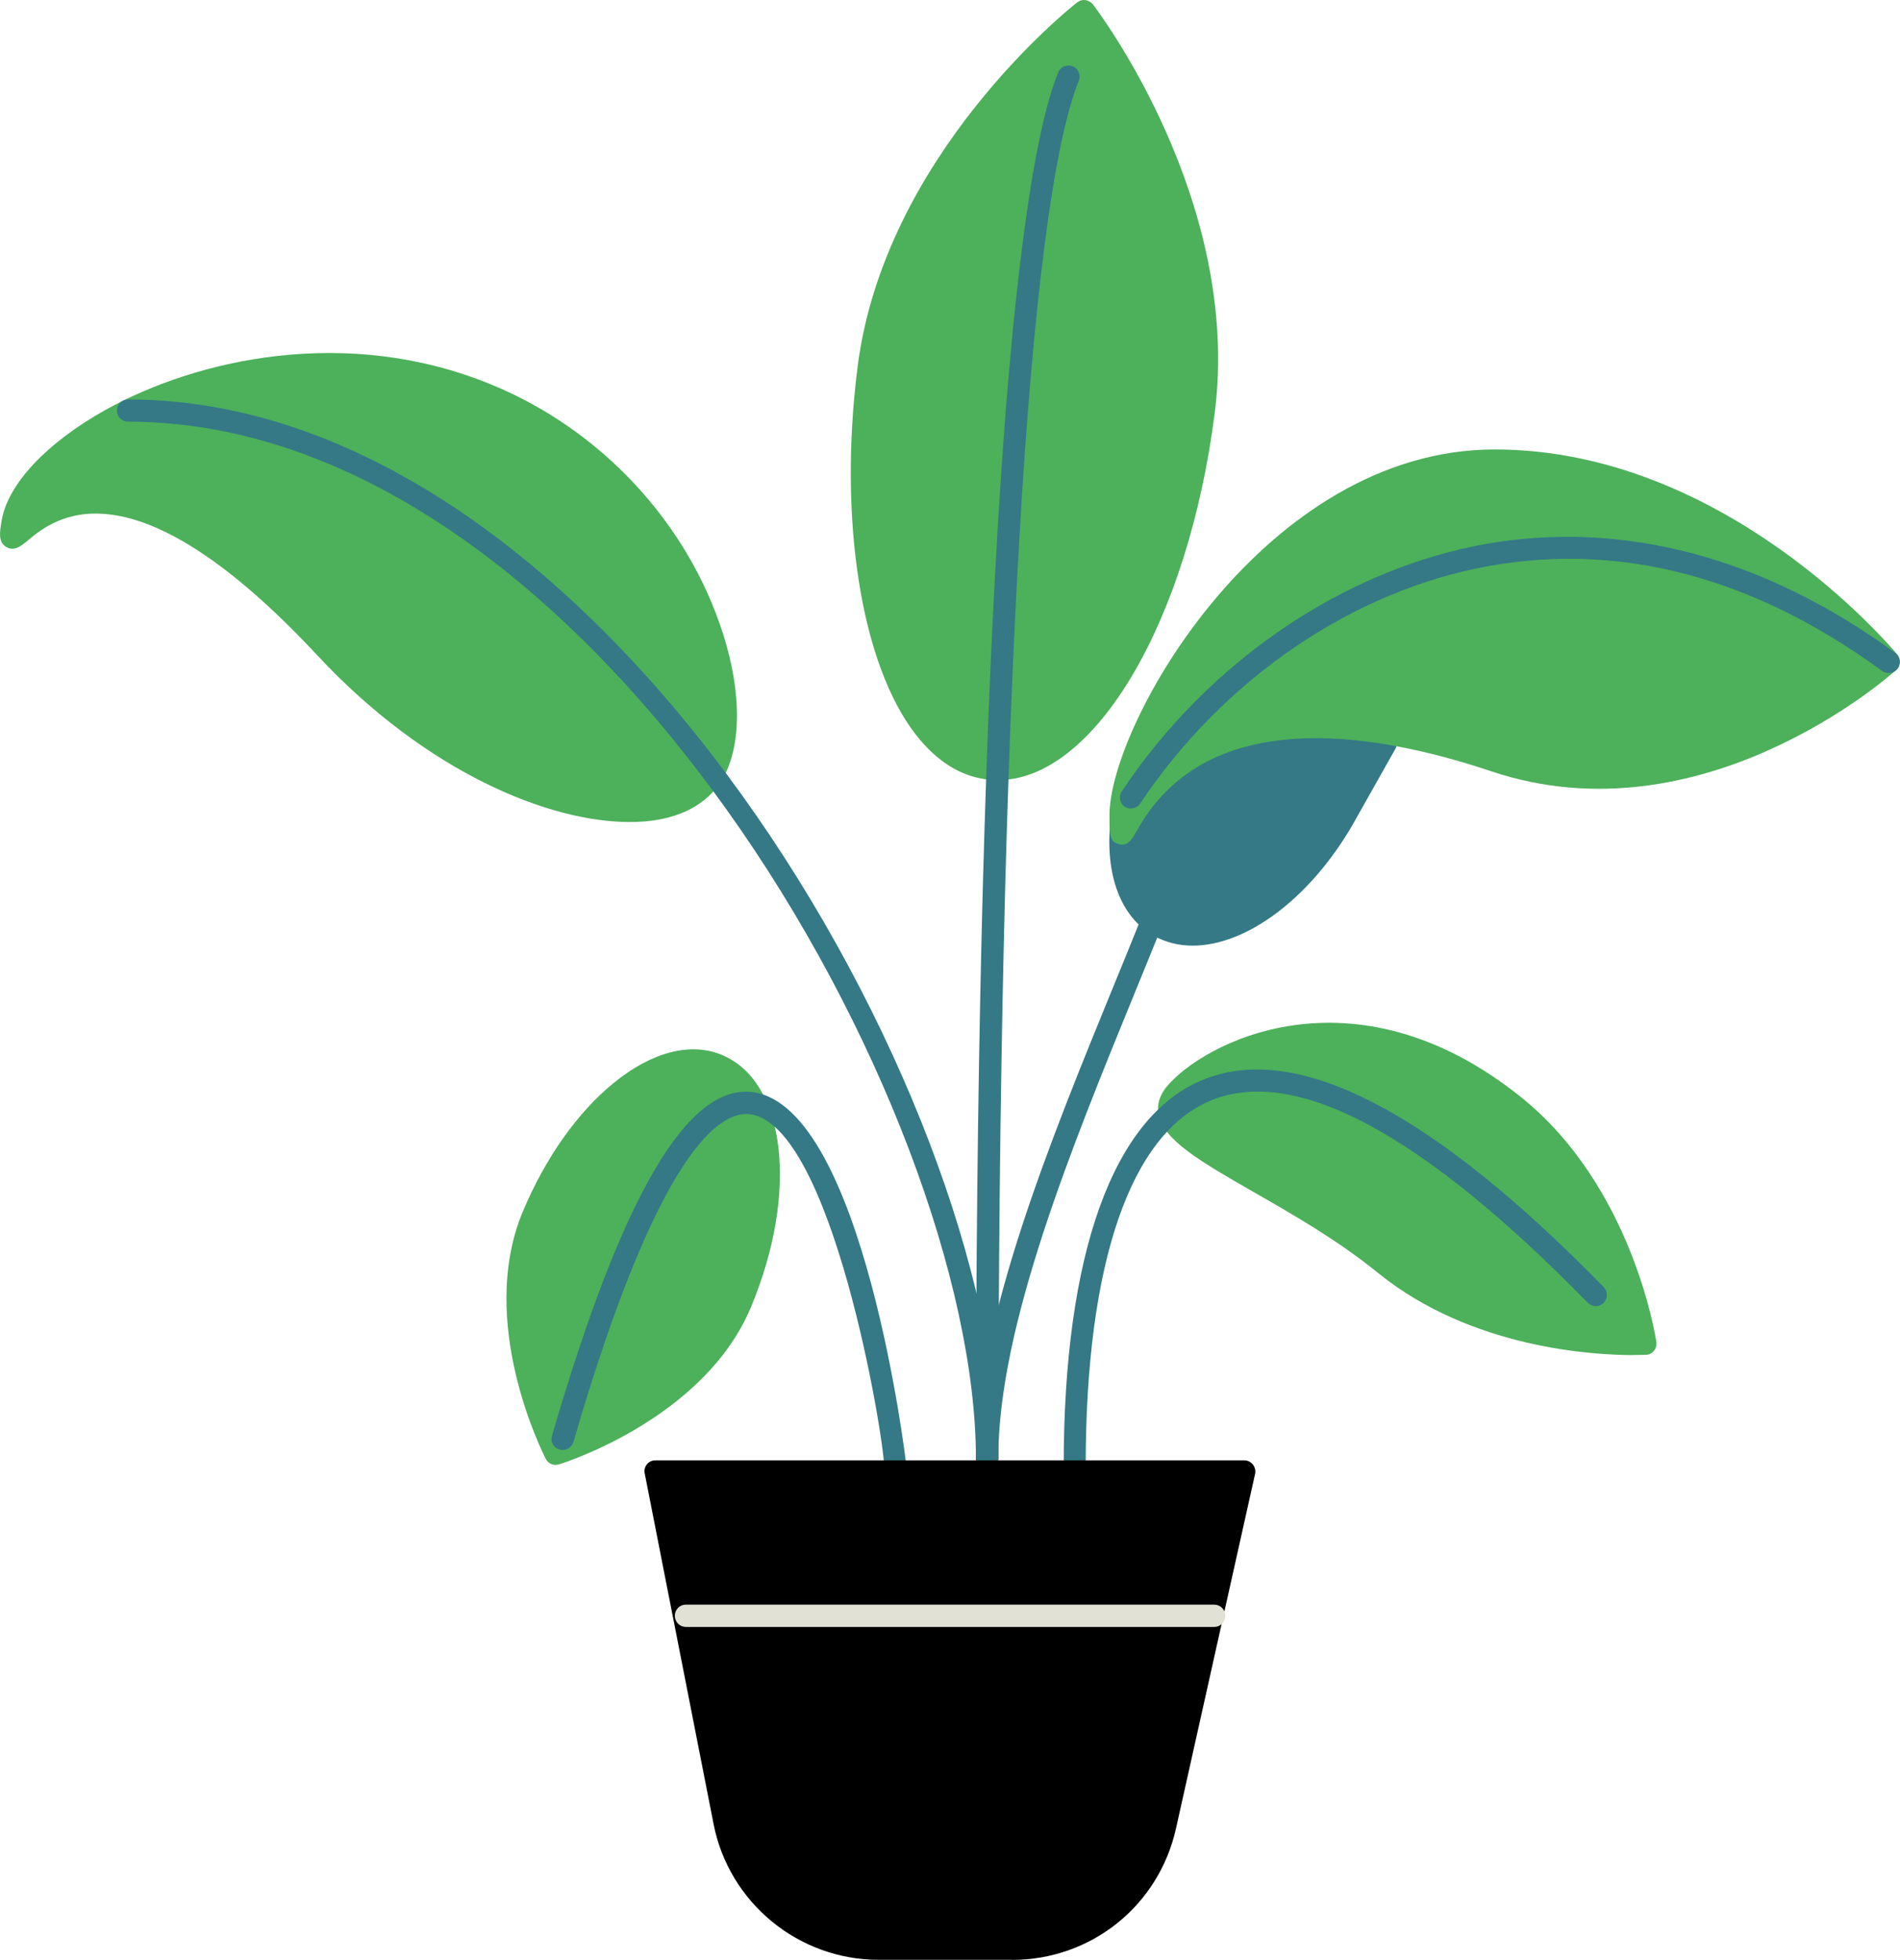 <?xml version="1.0" encoding="UTF-8"?>
<svg id="Layer_2" data-name="Layer 2" xmlns="http://www.w3.org/2000/svg" viewBox="0 0 196.13 202.23">
  <defs>
    <style>
      .cls-1 {
        fill: #4db05b;
      }

      .cls-1, .cls-2, .cls-3, .cls-4 {
        stroke-width: 0px;
      }

      .cls-2 {
        fill: #347985;
      }

      .cls-3 {
        fill: #000;
      }

      .cls-4 {
        fill: #e2e1d6;
      }
    </style>
  </defs>
  <g id="illustraties">
    <g>
      <path class="cls-1" d="M102.99,80.5c-.36,0-.76-.02-1.12-.07-2.75-.34-5.21-1.9-7.34-4.63-5.64-7.27-8-22.15-6.01-37.9l1.15.14-1.15-.14C91.27,16.11,110.38.88,111.2.24c.25-.19.55-.27.85-.23.3.05.57.21.76.43.62.83,15.34,20.29,12.59,42.11-2.75,21.69-12.45,37.95-22.4,37.95h0Z"/>
      <path class="cls-1" d="M57.35,151.16c-.41,0-.82-.23-1.01-.62-.29-.57-7.15-14.06-2.38-25.5,2.32-5.53,5.64-10.25,9.4-13.3,3.95-3.21,7.94-4.24,11.19-2.87,6.6,2.77,7.91,14.2,2.96,26.03-4.79,11.44-19.22,16.03-19.82,16.21-.11.02-.23.05-.34.05"/>
      <path class="cls-1" d="M168.6,139.83c-4.11,0-16.72-.69-26.33-8.46-4.24-3.45-8.88-6.08-12.96-8.42-5.34-3.07-9.22-5.3-9.72-7.96-.18-.96.09-1.9.78-2.78,3.71-4.58,19.31-12.86,36.6.97,11.47,9.17,13.92,24.65,14.01,25.32.05.32-.05.64-.25.89-.21.25-.5.41-.82.41-.09,0-.55.02-1.3.02"/>
      <path class="cls-1" d="M64.95,84.82c-8.3,0-20.93-5.13-32.15-17.15C13.44,46.89,5.46,53.59,2.85,55.79c-.67.55-1.36,1.12-2.18.67-.87-.5-.71-1.49-.5-2.75.64-3.76,4.65-8.03,10.73-11.42,9.47-5.26,24.88-8.72,39.74-2.64,11.35,4.63,20.32,14.24,23.99,25.73,1.99,6.21,1.92,11.9-.19,15.23-1.51,2.39-4.22,3.83-7.84,4.15-.5.04-1.08.06-1.65.06"/>
      <path class="cls-2" d="M142.04,76.17c.32-.55,1.01-.76,1.56-.44.55.32.76,1.01.43,1.56l-4.38,7.77c-4.49,7.77-11.07,12.52-16.53,12.52-1.46,0-2.84-.35-4.08-1.05-3.33-1.93-4.96-6.17-4.43-11.65.07-.64.64-1.1,1.26-1.03.62.07,11.84-10.94,11.77-10.31"/>
      <path class="cls-2" d="M110.95,152.47c-.64,0-1.15-.51-1.15-1.15,0-21.95,5.11-36.12,14.38-39.9,9.7-3.96,23.62,3.23,41.37,21.4.43.46.43,1.17-.02,1.63-.46.46-1.17.44-1.63-.02-17.04-17.43-30.11-24.45-38.87-20.89-8.35,3.42-12.96,16.83-12.96,37.79.03.64-.48,1.15-1.12,1.15h0Z"/>
      <path class="cls-2" d="M101.89,151.64c-.64,0-1.15-.51-1.15-1.15,0-36.14-39.63-106.98-87.53-106.98-.64,0-1.14-.5-1.14-1.14s.5-1.15,1.14-1.15c49.17,0,89.83,72.35,89.83,109.27,0,.64-.5,1.15-1.15,1.15"/>
      <path class="cls-2" d="M92.42,152.47c-.64,0-1.15-.51-1.15-1.15-.06-3.28-5.39-35.23-13.85-36.35-3.01-.36-9.4,3.47-18.23,33.83-.19.59-.81.96-1.43.78-.62-.18-.96-.8-.78-1.42,7.22-24.81,14.04-36.44,20.8-35.45,11.37,1.63,15.78,38.25,15.78,38.6,0,.67-.5,1.17-1.15,1.17"/>
      <path class="cls-2" d="M101.89,151.64c-.64,0-1.15-.51-1.15-1.15,0-77.54,3.1-129.66,8.49-143.01.23-.6.92-.87,1.49-.64.6.23.87.92.64,1.49-5.27,13.09-8.3,64.9-8.3,142.14-.02.66-.52,1.17-1.17,1.17h0Z"/>
      <path class="cls-2" d="M101.89,151.64c-.64,0-1.15-.51-1.15-1.15,0-14.04,7.64-32.7,14.38-49.16.85-2.09,1.7-4.13,2.5-6.15.23-.6.92-.87,1.49-.64.6.23.87.92.64,1.49-.81,2.02-1.66,4.06-2.5,6.14-6.65,16.26-14.2,34.7-14.2,48.3-.02.66-.52,1.17-1.17,1.17h0Z"/>
      <path class="cls-3" d="M104.46,202.23h-13.76c-8.28,0-15.45-5.89-17.04-14.01l-7.11-36.19c-.07-.34.02-.68.23-.93.23-.28.55-.41.89-.41h60.77c.35,0,.67.16.89.43.21.28.3.62.23.96l-8.17,36.61c-1.79,7.98-8.76,13.55-16.94,13.55"/>
      <path class="cls-4" d="M125.33,167.88h-54.53c-.64,0-1.14-.51-1.14-1.15s.5-1.15,1.14-1.15h54.53c.64,0,1.15.5,1.15,1.15s-.5,1.15-1.14,1.15h0Z"/>
      <path class="cls-1" d="M115.83,87.16c-.09,0-.21-.02-.32-.05-.98-.25-.98-.94-.98-3.01,0-9.4,16.05-37.72,39.76-37.72s40.8,20.27,41.55,21.14c.41.48.36,1.19-.1,1.61-.8.73-20.11,17.73-41.8,10.46-12.82-4.29-29.58-6.68-36.65,6.24-.36.64-.73,1.33-1.47,1.33h0Z"/>
      <path class="cls-2" d="M116.75,83.44c-.23,0-.44-.07-.64-.19-.52-.34-.66-1.05-.32-1.58,8.9-13.38,22.93-22.91,37.54-25.53,14.17-2.52,28.8,1.36,42.31,11.24.5.36.62,1.1.25,1.6-.37.51-1.1.62-1.61.25-13.18-9.63-26.83-13.28-40.57-10.83-13.99,2.5-27.45,11.65-36.03,24.54-.21.3-.57.48-.94.48"/>
    </g>
  </g>
</svg>